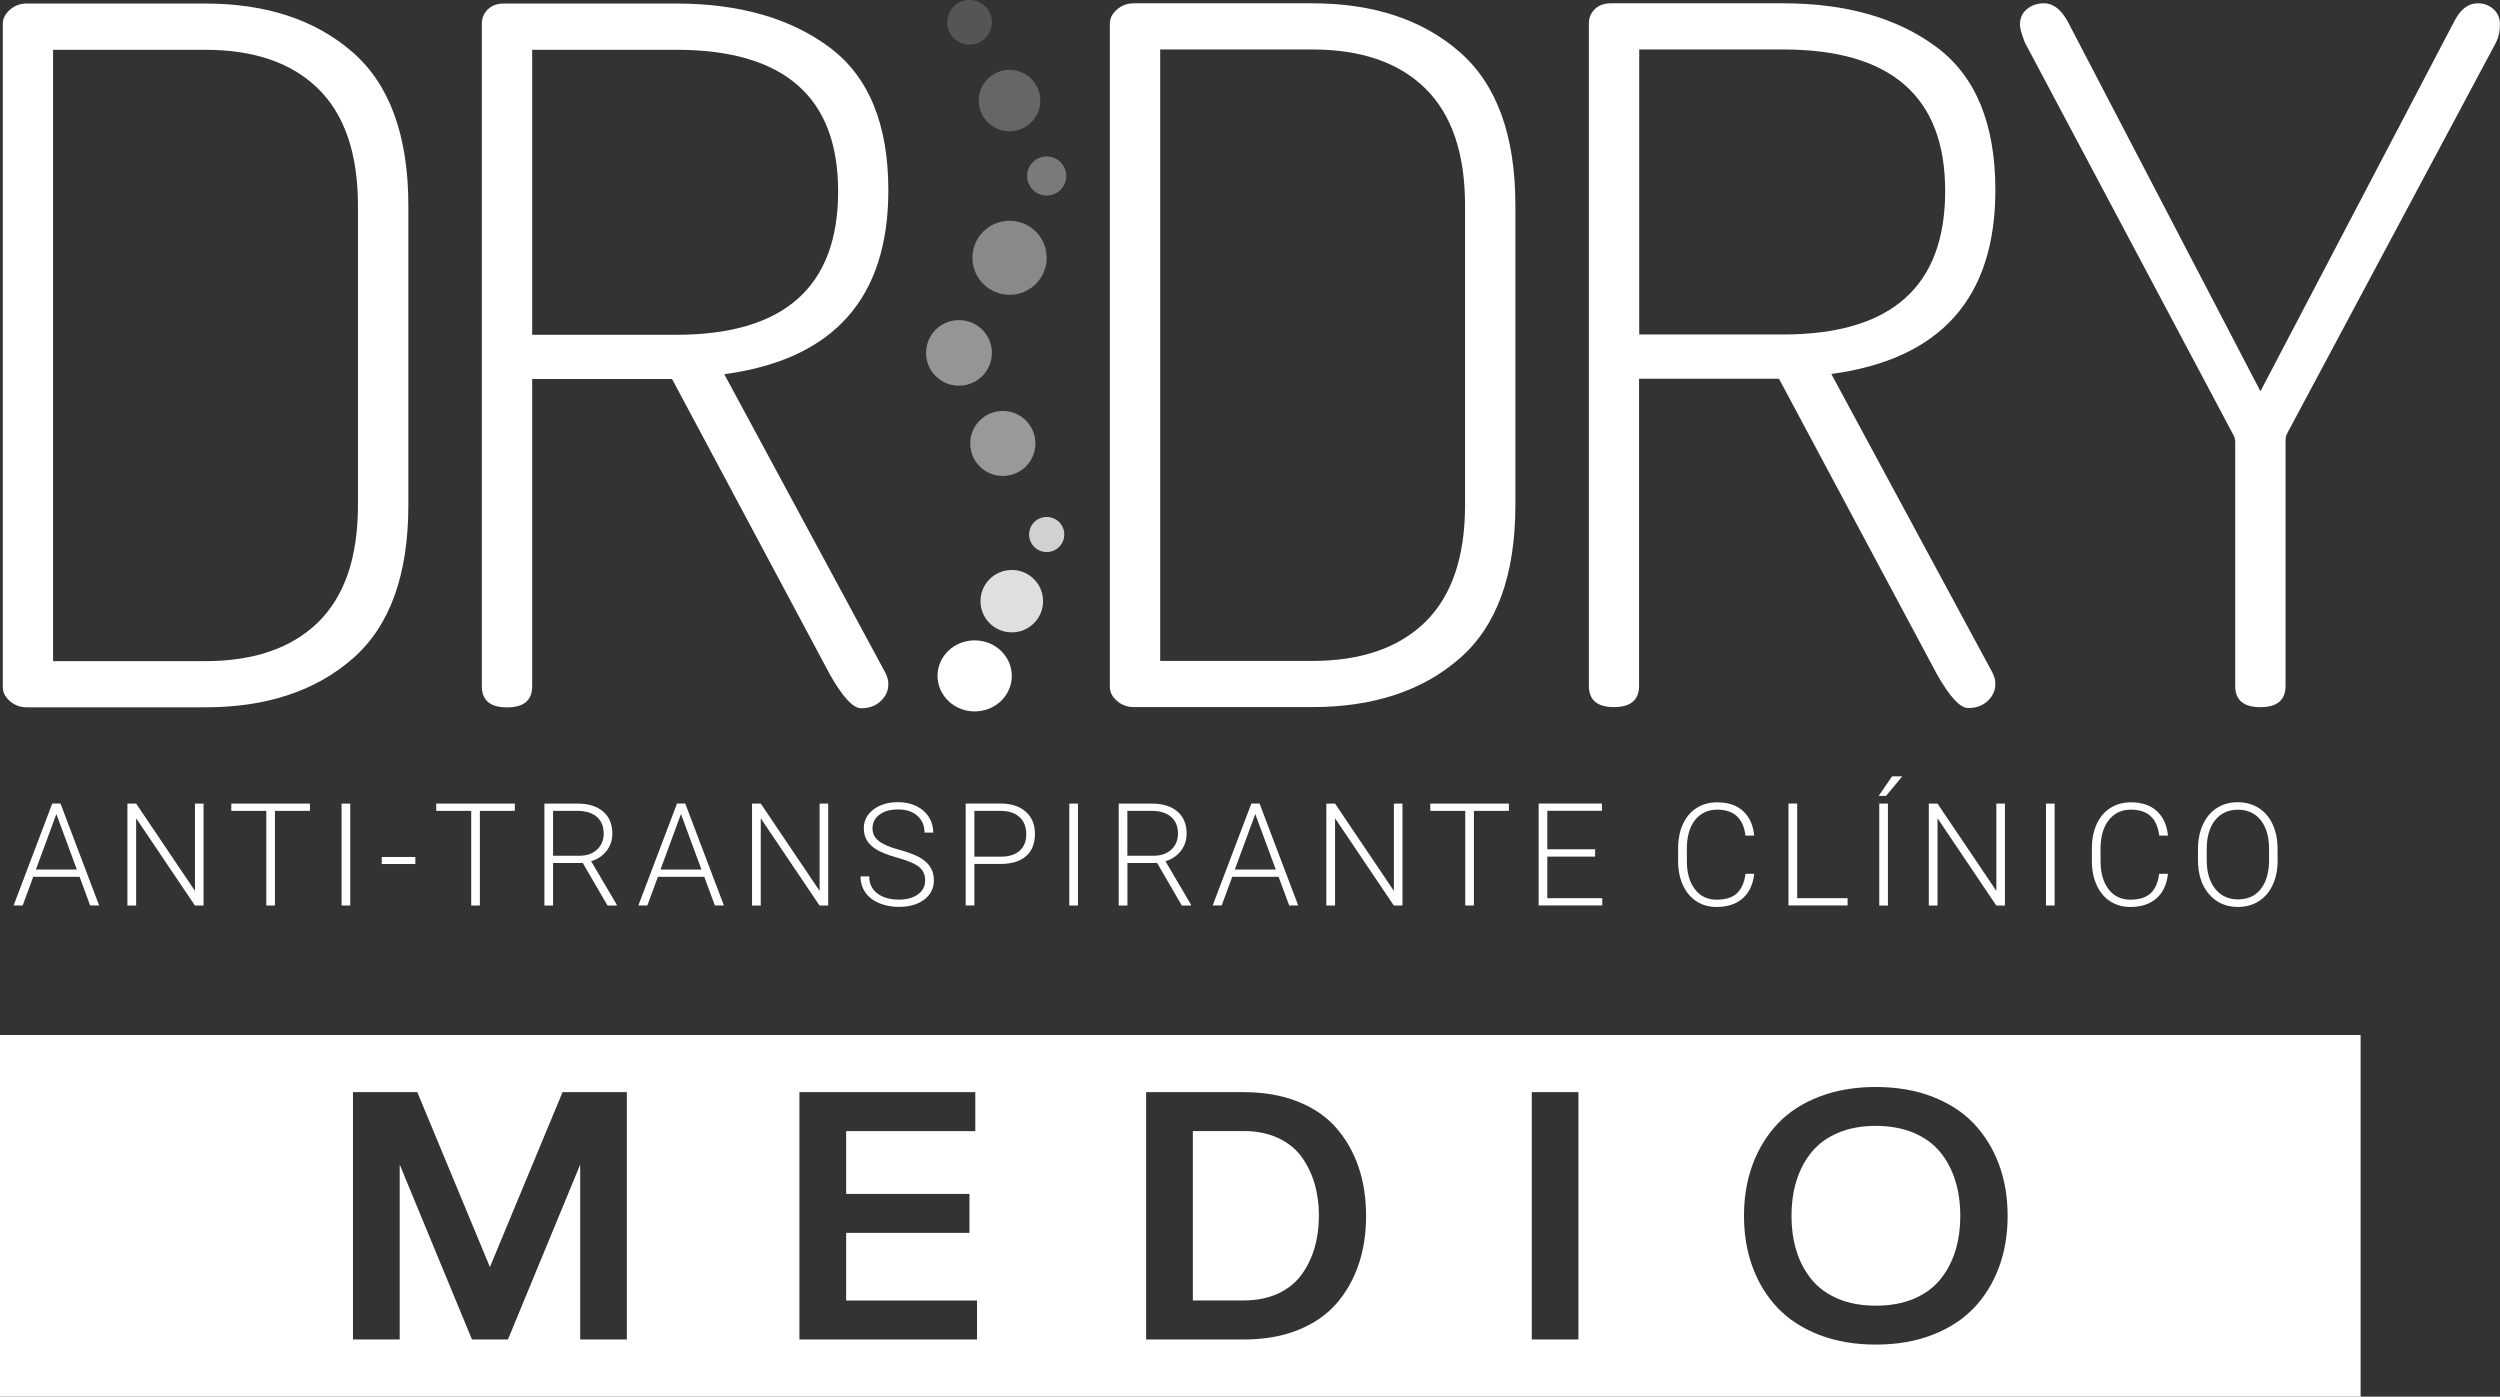 <svg width="179" height="100" viewBox="0 0 179 100" fill="none" xmlns="http://www.w3.org/2000/svg">
<rect x="0" y="0" width="179" height="100" fill="#333333" stroke="none"/>
<g clip-path="url(#clip0_1220_2120)">
<path d="M93.194 82.833C92.781 82.261 92.218 81.808 91.511 81.479C90.799 81.149 89.983 80.984 89.058 80.984H85.408V93.111H89.058C89.983 93.111 90.799 92.946 91.511 92.617C92.218 92.287 92.781 91.834 93.194 91.262C93.607 90.691 93.917 90.052 94.124 89.342C94.33 88.636 94.433 87.869 94.433 87.045C94.433 86.221 94.33 85.454 94.124 84.749C93.917 84.048 93.607 83.405 93.194 82.833Z" fill="white"/>
<path d="M138.884 82.452C138.398 81.87 137.763 81.422 136.989 81.097C136.214 80.778 135.321 80.613 134.314 80.613C133.307 80.613 132.414 80.773 131.64 81.097C130.865 81.417 130.23 81.87 129.745 82.452C129.26 83.034 128.893 83.708 128.645 84.486C128.397 85.258 128.273 86.118 128.273 87.055C128.273 87.992 128.397 88.852 128.645 89.625C128.893 90.397 129.26 91.077 129.745 91.653C130.23 92.235 130.865 92.683 131.64 93.008C132.414 93.327 133.307 93.487 134.314 93.487C135.321 93.487 136.214 93.327 136.989 93.008C137.763 92.689 138.398 92.235 138.884 91.653C139.369 91.072 139.736 90.397 139.983 89.625C140.231 88.852 140.355 87.992 140.355 87.055C140.355 86.118 140.231 85.258 139.983 84.486C139.736 83.708 139.369 83.028 138.884 82.452Z" fill="white"/>
<path d="M0 100H169.02V74.105H0V100ZM44.883 95.907H41.542V83.384L36.369 95.907H33.793L28.619 83.384V95.907H25.273V78.198H29.879L35.078 90.721L40.278 78.198H44.883V95.907V95.907ZM69.955 95.907H57.238V78.198H69.831V80.989H60.584V85.484H69.413V88.275H60.584V93.116H69.955V95.907ZM97.273 90.546C96.912 91.607 96.385 92.539 95.683 93.342C94.981 94.146 94.067 94.774 92.941 95.227C91.816 95.68 90.52 95.907 89.059 95.907H82.062V78.198H89.059C90.509 78.198 91.805 78.425 92.936 78.878C94.067 79.331 94.986 79.959 95.683 80.768C96.385 81.576 96.917 82.508 97.273 83.564C97.635 84.619 97.81 85.783 97.81 87.055C97.815 88.317 97.635 89.486 97.273 90.546ZM113.015 95.907H109.675V78.198H113.015V95.907ZM143.122 90.747C142.703 91.87 142.104 92.843 141.32 93.662C140.535 94.48 139.543 95.119 138.346 95.582C137.148 96.046 135.805 96.272 134.308 96.272C132.811 96.272 131.468 96.041 130.271 95.582C129.073 95.119 128.081 94.48 127.297 93.662C126.512 92.843 125.913 91.87 125.495 90.747C125.076 89.625 124.87 88.389 124.87 87.05C124.87 85.716 125.076 84.486 125.495 83.363C125.913 82.24 126.512 81.267 127.297 80.443C128.081 79.619 129.073 78.976 130.271 78.517C131.468 78.059 132.811 77.828 134.308 77.828C135.8 77.828 137.148 78.059 138.346 78.517C139.543 78.981 140.535 79.619 141.32 80.443C142.104 81.267 142.703 82.24 143.122 83.363C143.54 84.486 143.746 85.716 143.746 87.05C143.746 88.394 143.54 89.625 143.122 90.747Z" fill="white"/>
<path d="M79.465 49.181V1.683C79.465 1.318 79.63 0.983 79.971 0.684C80.306 0.386 80.714 0.236 81.195 0.236H93.947C98.32 0.236 101.837 1.395 104.506 3.717C107.17 6.04 108.502 9.706 108.502 14.711V36.153C108.502 41.163 107.17 44.83 104.506 47.147C101.842 49.469 98.32 50.628 93.947 50.628H81.195C80.714 50.628 80.306 50.478 79.971 50.18C79.63 49.886 79.465 49.551 79.465 49.181ZM83.069 47.322H93.947C97.453 47.322 100.153 46.39 102.053 44.531C103.948 42.667 104.898 39.876 104.898 36.153V14.711C104.898 10.988 103.948 8.197 102.053 6.333C100.153 4.469 97.453 3.542 93.947 3.542H83.069V47.322Z" fill="white"/>
<path d="M113.764 49.114V1.683C113.764 1.271 113.908 0.926 114.197 0.648C114.487 0.37 114.869 0.236 115.349 0.236H127.668C132.181 0.236 135.846 1.282 138.655 3.372C141.464 5.463 142.868 8.877 142.868 13.609C142.868 21.333 138.955 25.72 131.122 26.776L142.651 48.146C142.796 48.424 142.868 48.697 142.868 48.975C142.868 49.433 142.687 49.835 142.326 50.18C141.965 50.525 141.495 50.695 140.922 50.695C140.343 50.695 139.6 49.891 138.686 48.28L127.374 27.116H117.357V49.109C117.357 50.118 116.758 50.628 115.555 50.628C114.368 50.628 113.764 50.123 113.764 49.114ZM117.368 23.949H127.673C135.407 23.949 139.275 20.525 139.275 13.676C139.275 6.92 135.407 3.542 127.673 3.542H117.368V23.949Z" fill="white"/>
<path d="M144.629 1.75C144.629 1.292 144.799 0.921 145.135 0.648C145.47 0.37 145.878 0.236 146.359 0.236C146.983 0.236 147.536 0.648 148.016 1.477L161.848 28.017L175.752 1.477C176.186 0.648 176.738 0.236 177.41 0.236C177.843 0.236 178.215 0.375 178.525 0.648C178.835 0.926 178.995 1.292 178.995 1.75C178.995 2.255 178.896 2.693 178.705 3.058L163.717 31.117C163.67 31.21 163.645 31.369 163.645 31.601V49.114C163.645 50.123 163.046 50.633 161.843 50.633C160.64 50.633 160.041 50.128 160.041 49.114V31.601C160.041 31.462 159.994 31.302 159.896 31.117L144.99 3.063C144.748 2.466 144.629 2.028 144.629 1.75Z" fill="white"/>
<path d="M34.5 49.13V1.7C34.5 1.288 34.645 0.943 34.934 0.665C35.223 0.387 35.605 0.253 36.085 0.253H48.404C52.917 0.253 56.583 1.298 59.391 3.389C62.2 5.479 63.605 8.894 63.605 13.626C63.605 21.35 59.691 25.737 51.858 26.793L63.388 48.162C63.532 48.44 63.605 48.713 63.605 48.991C63.605 49.45 63.424 49.851 63.062 50.196C62.701 50.541 62.231 50.711 61.658 50.711C61.08 50.711 60.336 49.908 59.422 48.296L48.12 27.138H38.104V49.13C38.104 50.14 37.505 50.649 36.302 50.649C35.099 50.649 34.5 50.145 34.5 49.13ZM38.104 23.971H48.409C56.144 23.971 60.011 20.546 60.011 13.698C60.011 6.942 56.144 3.564 48.409 3.564H38.104V23.971Z" fill="white"/>
<path d="M0.201 49.203V1.7C0.201 1.334 0.366 1 0.707 0.701C1.038 0.402 1.445 0.253 1.931 0.253H14.684C19.057 0.253 22.573 1.412 25.242 3.734C27.906 6.056 29.238 9.723 29.238 14.728V36.169C29.238 41.18 27.906 44.846 25.242 47.163C22.578 49.486 19.057 50.644 14.684 50.644H1.931C1.451 50.644 1.043 50.495 0.707 50.196C0.366 49.903 0.201 49.568 0.201 49.203ZM3.8 47.338H14.678C18.184 47.338 20.885 46.406 22.785 44.547C24.68 42.683 25.63 39.892 25.63 36.169V14.733C25.63 11.01 24.68 8.219 22.785 6.355C20.885 4.491 18.184 3.564 14.678 3.564H3.8V47.338Z" fill="white"/>
<path opacity="0.77" d="M76.203 38.27C76.203 38.965 75.64 39.527 74.943 39.527C74.246 39.527 73.684 38.965 73.684 38.27C73.684 37.575 74.246 37.014 74.943 37.014C75.64 37.014 76.203 37.575 76.203 38.27Z" fill="white"/>
<path opacity="0.84" d="M74.685 43.043C74.685 44.279 73.678 45.278 72.444 45.278C71.205 45.278 70.203 44.279 70.203 43.043C70.203 41.808 71.205 40.809 72.444 40.809C73.683 40.809 74.685 41.808 74.685 43.043Z" fill="white"/>
<path opacity="0.5" d="M74.136 31.751C74.136 33.039 73.093 34.079 71.802 34.079C70.512 34.079 69.469 33.039 69.469 31.751C69.469 30.464 70.512 29.424 71.802 29.424C73.088 29.424 74.136 30.464 74.136 31.751Z" fill="white"/>
<path opacity="0.48" d="M71.019 25.268C71.019 26.566 69.965 27.616 68.659 27.616C67.358 27.616 66.305 26.566 66.305 25.268C66.305 23.97 67.358 22.92 68.659 22.92C69.965 22.915 71.019 23.965 71.019 25.268Z" fill="white"/>
<path opacity="0.42" d="M74.943 18.456C74.943 19.918 73.755 21.108 72.284 21.108C70.818 21.108 69.625 19.923 69.625 18.456C69.625 16.993 70.812 15.804 72.284 15.804C73.755 15.809 74.943 16.993 74.943 18.456Z" fill="white"/>
<path opacity="0.35" d="M76.348 12.601C76.348 13.373 75.718 14.001 74.943 14.001C74.169 14.001 73.539 13.373 73.539 12.601C73.539 11.828 74.169 11.2 74.943 11.2C75.718 11.205 76.348 11.828 76.348 12.601Z" fill="white"/>
<path opacity="0.25" d="M74.487 7.199C74.487 8.414 73.501 9.398 72.283 9.398C71.064 9.398 70.078 8.414 70.078 7.199C70.078 5.984 71.064 5 72.283 5C73.501 5.005 74.487 5.989 74.487 7.199Z" fill="white"/>
<path opacity="0.17" d="M71.019 1.596C71.019 2.477 70.302 3.193 69.419 3.193C68.536 3.193 67.818 2.477 67.818 1.596C67.818 0.716 68.536 0 69.419 0C70.302 0 71.019 0.716 71.019 1.596Z" fill="white"/>
<path d="M72.445 48.393C72.445 49.799 71.257 50.937 69.786 50.937C68.32 50.937 67.127 49.799 67.127 48.393C67.127 46.988 68.314 45.85 69.786 45.85C71.257 45.85 72.445 46.988 72.445 48.393Z" fill="white"/>
<path d="M5.699 62.78H2.379L1.625 64.83H0.975L3.742 57.533H4.331L7.098 64.83H6.453L5.699 62.78ZM2.57 62.26H5.503L4.036 58.285L2.57 62.26Z" fill="white"/>
<path d="M14.575 64.835H13.956L9.748 58.589V64.835H9.123V57.538H9.748L13.961 63.789V57.538H14.575V64.835V64.835Z" fill="white"/>
<path d="M22.195 58.058H19.686V64.835H19.067V58.058H16.562V57.538H22.19V58.058H22.195Z" fill="white"/>
<path d="M25.077 64.835H24.457V57.538H25.077V64.835Z" fill="white"/>
<path d="M29.738 61.864H27.332V61.359H29.738V61.864V61.864Z" fill="white"/>
<path d="M36.867 58.058H34.358V64.835H33.739V58.058H31.234V57.538H36.862V58.058H36.867Z" fill="white"/>
<path d="M41.727 61.791H39.6V64.835H38.98V57.538H41.355C42.135 57.538 42.744 57.729 43.183 58.105C43.622 58.48 43.844 59.011 43.844 59.685C43.844 60.154 43.705 60.566 43.431 60.921C43.157 61.276 42.786 61.524 42.326 61.663L44.154 64.768V64.835H43.498L41.727 61.791ZM39.605 61.271H41.5C42.022 61.271 42.435 61.122 42.749 60.828C43.065 60.535 43.224 60.154 43.224 59.685C43.224 59.17 43.059 58.769 42.729 58.486C42.404 58.202 41.939 58.058 41.345 58.058H39.6V61.271H39.605Z" fill="white"/>
<path d="M50.426 62.78H47.106L46.352 64.83H45.707L48.474 57.533H49.063L51.831 64.83H51.185L50.426 62.78ZM47.292 62.26H50.225L48.758 58.285L47.292 62.26Z" fill="white"/>
<path d="M59.298 64.835H58.678L54.47 58.589V64.835H53.846V57.538H54.47L58.684 63.789V57.538H59.298V64.835V64.835Z" fill="white"/>
<path d="M66.241 63.038C66.241 62.631 66.097 62.312 65.813 62.08C65.529 61.843 65.007 61.622 64.248 61.411C63.489 61.2 62.937 60.968 62.591 60.716C62.095 60.36 61.848 59.897 61.848 59.32C61.848 58.764 62.08 58.311 62.539 57.961C62.999 57.611 63.588 57.435 64.305 57.435C64.791 57.435 65.224 57.528 65.612 57.714C65.994 57.899 66.293 58.162 66.505 58.496C66.716 58.831 66.82 59.202 66.82 59.614H66.195C66.195 59.114 66.025 58.713 65.684 58.409C65.343 58.105 64.883 57.956 64.305 57.956C63.748 57.956 63.298 58.079 62.968 58.331C62.638 58.579 62.472 58.908 62.472 59.31C62.472 59.681 62.622 59.984 62.922 60.216C63.221 60.453 63.696 60.659 64.352 60.834C65.007 61.014 65.508 61.2 65.844 61.39C66.179 61.581 66.438 61.812 66.608 62.08C66.778 62.348 66.866 62.662 66.866 63.028C66.866 63.604 66.634 64.063 66.174 64.413C65.715 64.758 65.106 64.933 64.352 64.933C63.835 64.933 63.36 64.84 62.932 64.66C62.503 64.475 62.173 64.217 61.951 63.888C61.729 63.558 61.615 63.177 61.615 62.75H62.235C62.235 63.265 62.426 63.671 62.813 63.965C63.2 64.264 63.712 64.413 64.352 64.413C64.92 64.413 65.379 64.289 65.725 64.037C66.071 63.785 66.241 63.455 66.241 63.038Z" fill="white"/>
<path d="M69.764 61.859V64.83H69.144V57.533H71.638C72.397 57.533 73.001 57.729 73.44 58.115C73.879 58.501 74.101 59.037 74.101 59.711C74.101 60.396 73.889 60.927 73.466 61.297C73.043 61.668 72.428 61.859 71.623 61.859H69.764V61.859ZM69.764 61.339H71.638C72.237 61.339 72.697 61.194 73.012 60.911C73.327 60.628 73.481 60.231 73.481 59.722C73.481 59.217 73.327 58.815 73.012 58.517C72.697 58.218 72.253 58.064 71.68 58.058H69.764V61.339V61.339Z" fill="white"/>
<path d="M77.182 64.835H76.562V57.538H77.182V64.835Z" fill="white"/>
<path d="M82.852 61.791H80.724V64.835H80.1V57.538H82.475C83.254 57.538 83.864 57.729 84.302 58.105C84.741 58.48 84.963 59.011 84.963 59.685C84.963 60.154 84.824 60.566 84.55 60.921C84.277 61.276 83.905 61.524 83.445 61.663L85.273 64.768V64.835H84.617L82.852 61.791ZM80.724 61.271H82.619C83.135 61.271 83.554 61.122 83.869 60.828C84.184 60.535 84.344 60.154 84.344 59.685C84.344 59.17 84.178 58.769 83.848 58.486C83.518 58.202 83.058 58.058 82.464 58.058H80.719V61.271H80.724Z" fill="white"/>
<path d="M91.547 62.78H88.227L87.474 64.83H86.828L89.596 57.533H90.184L92.952 64.83H92.306L91.547 62.78ZM88.413 62.26H91.346L89.879 58.285L88.413 62.26Z" fill="white"/>
<path d="M100.417 64.835H99.797L95.59 58.589V64.835H94.965V57.538H95.59L99.803 63.789V57.538H100.417V64.835Z" fill="white"/>
<path d="M108.041 58.058H105.532V64.835H104.912V58.058H102.408V57.538H108.036V58.058H108.041Z" fill="white"/>
<path d="M114.211 61.333H110.788V64.31H114.722V64.83H110.168V57.533H114.696V58.053H110.788V60.808H114.211V61.333V61.333Z" fill="white"/>
<path d="M125.601 62.56C125.519 63.327 125.24 63.919 124.775 64.326C124.305 64.733 123.686 64.939 122.906 64.939C122.364 64.939 121.884 64.805 121.466 64.532C121.048 64.264 120.727 63.878 120.5 63.383C120.273 62.889 120.154 62.318 120.154 61.684V60.737C120.154 60.088 120.268 59.511 120.495 59.012C120.722 58.512 121.053 58.121 121.476 57.853C121.905 57.58 122.395 57.446 122.953 57.446C123.738 57.446 124.357 57.657 124.811 58.08C125.266 58.502 125.529 59.084 125.601 59.83H124.977C124.822 58.589 124.145 57.971 122.953 57.971C122.292 57.971 121.76 58.219 121.368 58.713C120.975 59.207 120.779 59.892 120.779 60.763V61.653C120.779 62.498 120.97 63.167 121.352 63.667C121.734 64.166 122.256 64.418 122.906 64.418C123.552 64.418 124.042 64.264 124.367 63.955C124.693 63.646 124.899 63.183 124.977 62.565H125.601V62.56Z" fill="white"/>
<path d="M128.674 64.31H132.288V64.83H128.055V57.533H128.679V64.31H128.674Z" fill="white"/>
<path d="M135.474 55.587H136.202L135.04 56.987L134.514 56.982L135.474 55.587ZM135.175 64.835H134.555V57.538H135.175V64.835Z" fill="white"/>
<path d="M143.554 64.835H142.934L138.726 58.589V64.835H138.102V57.538H138.726L142.939 63.789V57.538H143.554V64.835V64.835Z" fill="white"/>
<path d="M147.112 64.835H146.492V57.538H147.112V64.835Z" fill="white"/>
<path d="M155.226 62.56C155.144 63.327 154.865 63.919 154.4 64.326C153.93 64.733 153.311 64.939 152.531 64.939C151.989 64.939 151.509 64.805 151.091 64.532C150.673 64.264 150.352 63.878 150.125 63.383C149.898 62.889 149.779 62.318 149.779 61.684V60.737C149.779 60.088 149.893 59.511 150.12 59.012C150.347 58.512 150.678 58.121 151.101 57.853C151.53 57.58 152.02 57.446 152.578 57.446C153.362 57.446 153.982 57.657 154.436 58.08C154.891 58.502 155.154 59.084 155.226 59.83H154.602C154.447 58.589 153.776 57.971 152.578 57.971C151.917 57.971 151.385 58.219 150.993 58.713C150.6 59.207 150.399 59.892 150.399 60.763V61.653C150.399 62.498 150.59 63.167 150.972 63.667C151.354 64.166 151.876 64.418 152.526 64.418C153.171 64.418 153.662 64.264 153.987 63.955C154.318 63.646 154.519 63.183 154.596 62.565H155.226V62.56Z" fill="white"/>
<path d="M163.08 61.581C163.08 62.255 162.967 62.842 162.729 63.352C162.497 63.862 162.161 64.248 161.733 64.526C161.299 64.799 160.803 64.938 160.235 64.938C159.383 64.938 158.692 64.634 158.165 64.021C157.638 63.414 157.375 62.59 157.375 61.555V60.803C157.375 60.139 157.494 59.552 157.726 59.037C157.964 58.522 158.299 58.13 158.728 57.852C159.161 57.574 159.657 57.44 160.22 57.44C160.783 57.44 161.278 57.574 161.712 57.847C162.141 58.115 162.476 58.501 162.709 58.995C162.941 59.49 163.065 60.061 163.075 60.715V61.581H163.08ZM162.466 60.788C162.466 59.907 162.264 59.222 161.867 58.723C161.469 58.223 160.922 57.976 160.23 57.976C159.549 57.976 159.007 58.228 158.604 58.723C158.201 59.222 158 59.922 158 60.813V61.575C158 62.44 158.201 63.125 158.604 63.635C159.007 64.14 159.554 64.397 160.241 64.397C160.943 64.397 161.485 64.145 161.877 63.645C162.27 63.146 162.466 62.451 162.466 61.56V60.788Z" fill="white"/>
</g>
<defs>
<clipPath id="clip0_1220_2120">
<rect width="179" height="100" fill="white"/>
</clipPath>
</defs>
</svg>
